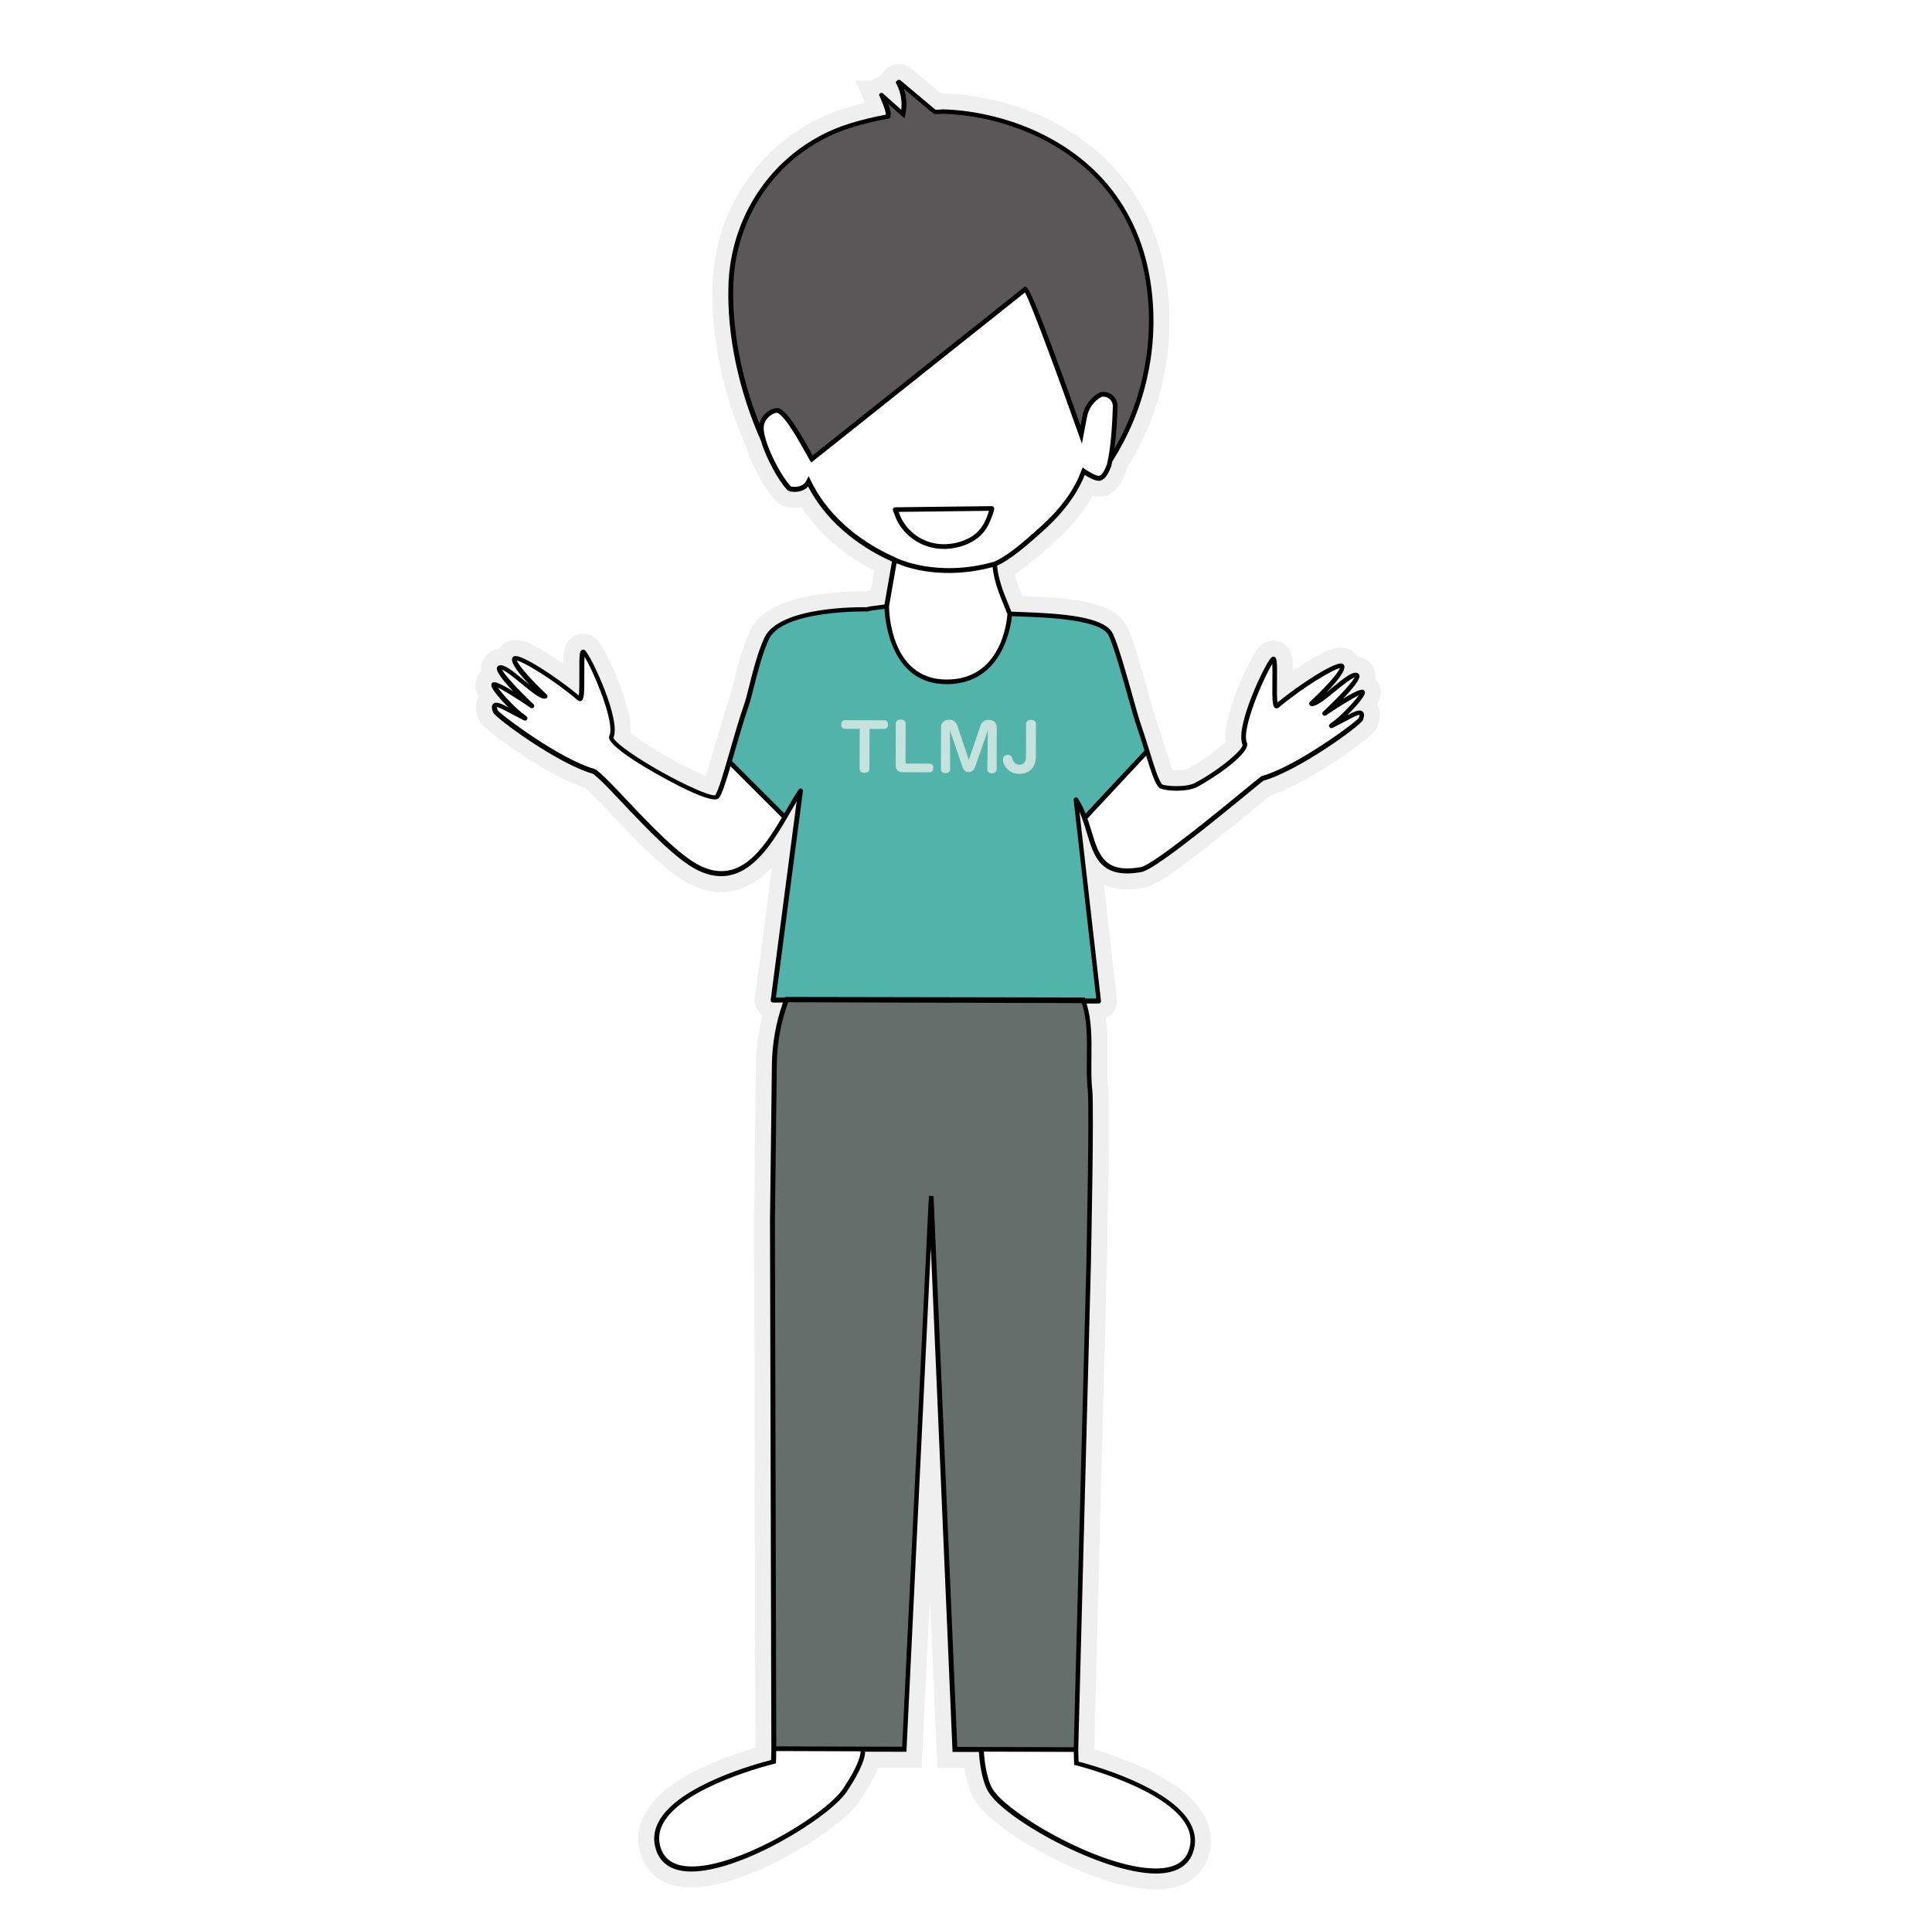 <?xml version="1.0" encoding="UTF-8"?>
<svg id="TLMJ" xmlns="http://www.w3.org/2000/svg" xmlns:xlink="http://www.w3.org/1999/xlink" viewBox="0 0 355.9 355.64">
  <defs>
    <style>
      .cls-1 {
        fill: #fff;
      }

      .cls-2, .cls-3 {
        fill: none;
      }

      .cls-4 {
        fill: #52b3aa;
      }

      .cls-5 {
        fill: #c6e2dd;
      }

      .cls-6 {
        fill: #595757;
      }

      .cls-7 {
        filter: url(#drop-shadow-1);
      }

      .cls-3 {
        stroke: #efefef;
        stroke-miterlimit: 10;
        stroke-width: 5.88px;
      }

      .cls-8 {
        fill: #666e6c;
      }
    </style>
    <filter id="drop-shadow-1" x="70.94" y="-4.96" width="200.16" height="369.84" filterUnits="userSpaceOnUse">
      <feOffset dx="0" dy="0"/>
      <feGaussianBlur result="blur" stdDeviation="5.55"/>
      <feFlood flood-color="#231815" flood-opacity=".75"/>
      <feComposite in2="blur" operator="in"/>
      <feComposite in="SourceGraphic"/>
    </filter>
  </defs>
  <g class="cls-7">
    <path class="cls-3" d="M248.27,131.7c1.41-1.4,2.95-3.14,3.15-3.92.06-.25-.01-.47-.2-.61-.19-.13-.57-.4-3.82,1.57,1.82-1.89,3.22-3.62,3.02-4.32-.07-.24-.25-.4-.51-.45-.87-.18-2.27.92-4.48,2.72-.33.27-.7.57-1.07.87,1.92-1.97,3.67-4.12,3.24-4.98-.08-.17-.24-.28-.44-.32-1.35-.28-7.62,3.72-11.84,7.19-.12-.81-.09-2.71-.08-4.04.04-3.66-.02-4.19-.48-4.38-.2-.08-.41-.03-.58.13-1.19,1.19-6.71,12.72-5.29,16.03.31.71-3.9,4.47-8.76,7.07-1.71.91-5.59.58-6.05.27-.7-.88-1.37-3.03-2.29-6.02-.52-1.69-1.12-3.6-1.86-5.76-.2-.58-.61-2.05-1.13-3.91-1.19-4.26-2.82-10.1-3.82-12.12-1.54-3.14-9.5-3.69-16.84-3.95-.71-.03-1.33-.05-1.84-.07l-1.15-2.87c-1.2-3.01-1.43-4.95-1.47-5.6,2.36-1.08,5.05-3.31,8.86-6.76,3.15-2.87,5.53-5.99,6.89-9.04l.2-.46c.06-.15.13-.31.19-.46.8.51,2.19,1.29,2.94,1.03.97-.33,1.49-1.45,1.95-2.64.07-.27.12-.57.18-.87h.02c.74-1.19,1.42-2.39,2.04-3.56,5.11-9.69,6.75-20.88,4.63-31.5-1.38-6.92-4.59-13.1-9.28-17.88-3.98-4.06-9.18-7.3-15.04-9.37-2.57-.91-5.24-1.59-7.94-2.03-1.27-.21-2.54-.36-3.77-.45-.6-.04-1.2-.08-1.8-.09-.1,0-.27,0-.48.03-.23.02-.77.06-.95.03-.25-.21-1.34-1.13-6.41-5.38-.19-.16-.45-.16-.64,0l-.29.32.16.31c.5.95.8,1.97.9,3.04.05.57.05,1.15-.02,1.72-1.2-1.06-2.68-2.38-3.17-2.82l-.11-.13c-.37-.29-.59-.13-.7-.01-.12.14-.19.22.04.52h-.01c1.05,2.42,1.13,3.08,1.1,3.35-2.39.44-4.69,1.01-6.85,1.69-3.71,1.17-7.15,3.02-10.21,5.49-7.27,5.86-11.62,14.7-11.92,24.26-.29,9.13,1.84,19.31,6,28.68.08.28.17.56.27.86.74,2.18,2.73,6.24,4.57,8.17.28.29,1.16.43,1.96.31.57-.09,1.31-.33,1.87-.96,2.98,5.8,8.44,10.69,15.45,13.84l-1.38,7.9c-.29.07-.85.13-1.3.19-.75.09-1.52.17-2.01.33-1.33-.03-16-.18-18.77,5.54-1.21,2.5-2.2,6.4-2.91,9.24-.33,1.29-.61,2.41-.82,3-.91,2.58-1.83,5.8-2.65,8.64-1.11,3.85-2.15,7.48-2.72,8.21-.92.37-8.26-3.03-14.24-6.9-4.41-2.85-4.5-3.68-4.51-3.68,1.44-3.29-4.01-14.86-5.19-16.06-.16-.17-.38-.22-.58-.14-.47.19-.53.72-.51,4.38,0,1.33.02,3.22-.1,4.03-4.21-3.5-10.47-7.55-11.8-7.26-.2.04-.35.15-.44.32-.44.87,1.3,3.02,3.21,5-.37-.3-.74-.6-1.07-.87-2.2-1.82-3.59-2.92-4.47-2.75-.26.05-.44.21-.51.45-.2.7,1.19,2.44,3,4.34-3.24-1.99-3.62-1.72-3.81-1.59-.19.13-.27.36-.21.61.19.78,1.72,2.53,3.13,3.94-1.34-.71-2.26-1.12-2.77-.67-.43.37-.26,1.03-.07,1.56.37,1.02,11.94,9.52,18.35,11.32.09.03.42.24,1.66,1.42,1.02.98,2.35,2.39,3.89,4.02,4.17,4.42,9.88,10.48,13.92,12.41,8.41,4.03,13.35-4.5,16.95-10.73.4-.69.79-1.37,1.17-2l-4.78,36.57c-.02.12.02.25.1.34.08.09.2.15.32.15h1.84c-1.3,3.69-1.99,7.53-2.04,11.44l-.35,28.71.25,97.39-.05,2.03c-2.44.62-17.07,4.55-20.71,11.36-.94,1.76-1.08,3.58-.4,5.42.79,2.14,2.51,3.38,5.12,3.69.4.05.82.07,1.26.07,9.21.03,25.46-9.92,28.67-14.71,2.89-4.32,3.38-6.42,3.38-7.37l7.61.02,4.5-92.9,3.98,92.52.02.41h4.85c.08,1.26.43,5.06,1.69,7.25,2.93,5.11,21.01,15.12,30.88,15.15.37,0,.73-.01,1.08-.04,2.97-.24,4.9-1.48,5.73-3.68.69-1.83.56-3.65-.37-5.42-3.61-6.84-18.23-10.86-20.65-11.48l-.06-2.14,2.33-89.29c.02-1.19.61-29.08.26-32.29-.21-1.87-.18-3.88-.16-6,.04-3.41.07-6.92-.9-9.96h2.23c.12,0,.24-.04.32-.14.08-.09.12-.21.11-.34l-3.97-34.87c.58,1.29.99,2.64,1.38,3.96,1.32,4.37,2.56,8.5,10.04,7.16,2.26-.41,11.52-7.84,20.28-15.05,1.08-.89,1.96-1.61,2.17-1.77,6.44-1.8,17.98-10.18,18.35-11.19.2-.53.37-1.19-.06-1.56-.51-.45-1.43-.05-2.77.66Z"/>
    <g>
      <path class="cls-2" d="M162.23,17.88s.03.02.05.02c-.01-.01-.02-.03-.04-.04v.02Z"/>
      <path class="cls-2" d="M164.51,102.51l.52.27c.07.04,7.43,3.74,18.08.74,2.29-.98,5.09-3.3,8.87-6.73,3.14-2.86,5.49-5.96,6.78-8.97l.1-.24c.11-.25.21-.5.3-.75l.28-.68.44.31c.96.67,2.27,1.35,2.62,1.22.62-.21,1.04-1.14,1.41-2.08.78-3.18,1.02-8.08,1.09-10.72.01-.49-.18-.96-.54-1.3-.36-.34-.82-.52-1.31-.48-.08,0-.15.01-.2.02-1.39.73-2.4,2.09-2.7,3.66l-.95,4.98-.53-1.5c-3.42-9.68-8.7-24.12-9.96-26.36l-39.36,31.33-.26-.4c-.14-.23-.4-.69-.73-1.29-1.22-2.2-3.75-6.77-5.22-7.45-.47-.1-1.49.39-2.12,1.3-.64.93-.59,2.07.19,4.38.71,2.11,2.63,6.01,4.38,7.86.09.04.86.19,1.61-.04.58-.18,1.01-.53,1.27-1.06l.4-.79.38.8c2.79,5.86,8.16,10.81,15.16,14.01v-.03ZM164.55,93.65c.07-.11.2-.19.34-.2t17.8-.21s.11,0,.16.03c.5.19.28.79.03,1.49-.58,1.73-1.38,3.49-3.3,4.73-1.51.98-3.42,1.56-5.36,1.63-.13,0-.26,0-.39,0-2.96,0-5.77-1.36-7.57-3.67-.51-.66-.91-1.32-1.19-1.97q-.12-.28-.56-1.46c-.05-.13-.03-.27.04-.39Z"/>
      <path class="cls-2" d="M174.35,125.21c10.13.03,11.15-10.85,11.23-12.05l-1.22-3.04c-1.12-2.81-1.43-4.74-1.51-5.63-9.22,2.45-15.83.11-17.69-.7l-1.39,7.93c0,.48.1,13.46,10.58,13.49Z"/>
      <path class="cls-2" d="M166.93,96.94c1.71,2.19,4.43,3.44,7.25,3.33,1.79-.07,3.54-.6,4.92-1.49,1.7-1.1,2.42-2.7,2.94-4.26.06-.16.1-.29.13-.4-2.55.03-13.88.16-16.66.2.22.59.24.63.33.85.24.58.6,1.18,1.07,1.77Z"/>
      <path class="cls-2" d="M143.52,75.27c1.68.77,3.82,4.45,5.7,7.85.18.32.33.6.46.83l38.81-30.89.08-.17.33-.02c.36.02,1.09.06,10.15,25.61l.35-1.86c.35-1.85,1.56-3.46,3.23-4.3l.14-.04s.12-.02.32-.03c.73-.05,1.44.21,1.97.72.53.51.82,1.22.8,1.95-.05,1.91-.2,4.98-.57,7.8.32-.56.63-1.12.92-1.67,5.01-9.52,6.63-20.5,4.54-30.93-1.35-6.76-4.48-12.79-9.05-17.45-3.89-3.96-8.98-7.13-14.72-9.16-2.52-.89-5.14-1.56-7.79-1.99-1.24-.2-2.49-.35-3.7-.44-.59-.04-1.17-.07-1.76-.09-.07,0-.22.01-.38.02-.85.07-1.28.07-1.53-.14-.04-.03-3.46-2.91-5.31-4.46.21.63.34,1.29.41,1.96.09.91.03,1.83-.15,2.73l-.15.73-.56-.49c-1.05-.93-1.85-1.63-2.44-2.16.56,1.54.48,1.9.4,2.21v.35s-.37.14-.37.14c-2.45.44-4.82,1.02-7.04,1.72-3.61,1.14-6.95,2.93-9.93,5.33-7.07,5.7-11.3,14.31-11.6,23.62-.26,8.14,1.45,17.13,4.82,25.62.08-.44.24-.86.51-1.25.79-1.15,2.12-1.84,3.11-1.63Z"/>
      <path class="cls-2" d="M142.94,324.91l-.32.08c-.17.04-16.76,4.07-20.48,11.01-.82,1.54-.94,3.12-.35,4.71.67,1.81,2.15,2.87,4.41,3.13,8.64,1.03,25.84-9.37,29.11-14.26,2.9-4.34,3.23-6.25,3.23-6.89l-15.54-.05-.06,2.27Z"/>
      <path class="cls-2" d="M132.42,147.03c-1.36,1.69-13.49-5.61-13.61-5.68-7.19-4.36-6.73-5.43-6.55-5.83,1.07-2.44-2.95-11.87-4.59-14.51-.05.78-.04,2.04-.04,3.05.02,3.83-.05,4.83-.58,5.08-.2.09-.42.06-.6-.1-4.68-3.96-9.98-7.09-11.23-7.34.24.9,2.92,3.87,5.49,6.27.12.11.16.28.12.43s-.17.27-.33.3c-.87.17-2.27-.94-4.47-2.75-1.14-.94-2.8-2.31-3.53-2.54.47,1,3.22,3.93,5.77,6.34.16.15.18.41.04.58-.14.17-.39.21-.58.08-2.27-1.55-4.82-3.16-6.01-3.72.88,1.3,3.4,3.92,4.56,4.75.77.55,1.03.74.79,1.12-.24.37-.51.22-1.24-.19-.15-.08-.28-.16-.35-.19-.54-.26-1.09-.56-1.62-.84-.83-.45-1.94-1.05-2.34-1.07,0,.09.03.26.15.59.47.74,11.43,9,17.78,10.79.27.08.7.38,2.01,1.63,1.04.99,2.38,2.41,3.92,4.05,4.13,4.37,9.78,10.36,13.66,12.22,7.1,3.4,11.49-2.98,14.98-8.91l-9.46-9.46c-.93,3.16-1.6,5.17-2.14,5.85Z"/>
      <path class="cls-2" d="M246.48,133.6c-.07.03-.2.11-.35.19-.73.4-1.01.55-1.24.18-.24-.38.02-.56.8-1.11,1.16-.82,3.7-3.43,4.59-4.72-1.19.55-3.76,2.14-6.03,3.68-.19.13-.44.09-.58-.09-.14-.18-.12-.43.04-.58,2.57-2.39,5.34-5.31,5.81-6.31-.72.22-2.39,1.58-3.54,2.52-2.21,1.8-3.61,2.9-4.49,2.73-.16-.03-.29-.15-.33-.31-.04-.16,0-.32.12-.43,2.56-2.37,5.24-5.29,5.52-6.23-1.28.26-6.58,3.36-11.26,7.27-.18.15-.41.19-.61.09-.53-.25-.59-1.25-.55-5.08.01-1,.03-2.27-.02-3.05-1.66,2.64-5.73,12.04-4.68,14.49.82,1.9-6.11,6.55-9.14,8.17-1.94,1.04-6.53.79-7.13.04-.75-.95-1.38-2.9-2.29-5.81l-10.81,11.59c.28.8.53,1.59.77,2.39,1.31,4.34,2.33,7.77,9.06,6.56,2.34-.42,15.09-10.92,19.88-14.87q2.29-1.88,2.43-1.92c6.36-1.75,17.36-9.94,17.86-10.72.11-.3.13-.47.13-.55-.39.02-1.51.61-2.34,1.05-.52.28-1.08.57-1.62.83Z"/>
      <path class="cls-2" d="M209.12,133c-.21-.6-.62-2.08-1.15-3.96-1.12-3.99-2.8-10.02-3.76-11.97-1.44-2.94-11.34-3.3-16.09-3.47-.65-.02-1.23-.04-1.71-.07-.24,2.24-1.91,12.56-12.06,12.53-10.07-.03-11.27-11.24-11.42-13.88-.3.05-.68.1-1.16.16-.7.08-1.5.17-1.9.31-.05.02-.1.03-.15.02-.16,0-15.45-.31-18.05,5.06-1.17,2.43-2.14,6.27-2.85,9.08-.35,1.37-.62,2.45-.84,3.08-.9,2.56-1.82,5.76-2.63,8.59-.18.62-.35,1.2-.51,1.76l9.64,9.63c.14-.23.27-.47.41-.7.78-1.35,1.52-2.63,2.24-3.7.11-.17.32-.23.51-.16.19.07.3.26.27.46l-4.97,38.03h1.66s.05-.12.05-.12h.3s54.88.1,54.88.1l.07.18h2.04s-4.16-36.57-4.16-36.57c-.02-.2.09-.39.28-.45.19-.07.4,0,.51.17.6.9,1.04,1.84,1.42,2.79l10.85-11.63c-.49-1.57-1.04-3.32-1.71-5.28Z"/>
      <path class="cls-2" d="M145.2,184.68c-1.33,3.68-2.04,7.52-2.09,11.44l-.35,28.71.25,96.96,23.19.07,4.92-101.5h.86s4.37,101.53,4.37,101.53l21.46.06,2.32-88.87c0-.29.61-29.02.26-32.18-.21-1.92-.19-4.05-.16-6.1.04-3.44.08-6.99-.94-9.95l-54.09-.16Z"/>
      <path class="cls-2" d="M197.88,325.2l-.07-2.39-16.57-.05c.09,1.25.43,4.83,1.57,6.81,2.66,4.64,21.26,15.47,31.14,14.68,2.61-.21,4.29-1.26,4.99-3.13.6-1.59.49-3.17-.32-4.71-3.67-6.96-20.25-11.09-20.41-11.13l-.32-.08Z"/>
      <path d="M248.27,131.7c1.41-1.4,2.95-3.14,3.15-3.92.06-.25-.01-.47-.2-.61-.19-.13-.57-.4-3.82,1.57,1.82-1.89,3.22-3.62,3.02-4.32-.07-.24-.25-.4-.51-.45-.87-.18-2.27.92-4.48,2.72-.33.27-.7.57-1.07.87,1.92-1.97,3.67-4.12,3.24-4.98-.08-.17-.24-.28-.44-.32-1.35-.28-7.62,3.72-11.84,7.19-.12-.81-.09-2.71-.08-4.04.04-3.66-.02-4.19-.48-4.38-.2-.08-.41-.03-.58.13-1.19,1.19-6.71,12.72-5.29,16.03.31.71-3.9,4.47-8.76,7.07-1.71.91-5.59.58-6.05.27-.7-.88-1.37-3.03-2.29-6.02-.52-1.69-1.12-3.6-1.86-5.76-.2-.58-.61-2.05-1.13-3.91-1.19-4.26-2.82-10.1-3.82-12.12-1.54-3.14-9.5-3.69-16.84-3.95-.71-.03-1.33-.05-1.84-.07l-1.15-2.87c-1.2-3.01-1.43-4.95-1.47-5.6,2.36-1.08,5.05-3.31,8.86-6.76,3.15-2.87,5.53-5.99,6.89-9.04l.2-.46c.06-.15.13-.31.19-.46.8.51,2.19,1.29,2.94,1.03.97-.33,1.49-1.45,1.95-2.64.07-.27.12-.57.18-.87h.02c.74-1.19,1.42-2.39,2.04-3.56,5.11-9.69,6.75-20.88,4.63-31.5-1.38-6.92-4.59-13.1-9.28-17.88-3.98-4.06-9.18-7.3-15.04-9.37-2.57-.91-5.24-1.59-7.94-2.03-1.27-.21-2.54-.36-3.77-.45-.6-.04-1.2-.08-1.8-.09-.1,0-.27,0-.48.03-.23.02-.77.06-.95.03-.25-.21-1.34-1.13-6.41-5.38-.19-.16-.45-.16-.64,0l-.29.32.16.31c.5.95.8,1.97.9,3.04.05.57.05,1.15-.02,1.72-1.2-1.06-2.68-2.38-3.17-2.82l-.11-.13c-.37-.29-.59-.13-.7-.01-.12.14-.19.22.04.52h-.01c1.05,2.42,1.13,3.08,1.1,3.35-2.39.44-4.69,1.01-6.85,1.69-3.71,1.17-7.15,3.02-10.21,5.49-7.27,5.86-11.62,14.7-11.92,24.26-.29,9.13,1.84,19.31,6,28.68.08.28.17.56.27.86.74,2.18,2.73,6.24,4.57,8.17.28.29,1.16.43,1.96.31.57-.09,1.31-.33,1.87-.96,2.98,5.8,8.44,10.69,15.45,13.84l-1.38,7.9c-.29.07-.85.13-1.3.19-.75.09-1.52.17-2.01.33-1.33-.03-16-.18-18.77,5.54-1.21,2.5-2.2,6.4-2.91,9.24-.33,1.29-.61,2.41-.82,3-.91,2.58-1.83,5.8-2.65,8.64-1.11,3.85-2.15,7.48-2.72,8.21-.92.37-8.26-3.03-14.24-6.9-4.41-2.85-4.5-3.68-4.51-3.68,1.44-3.29-4.01-14.86-5.19-16.06-.16-.17-.38-.22-.58-.14-.47.19-.53.72-.51,4.38,0,1.33.02,3.22-.1,4.03-4.21-3.5-10.47-7.55-11.8-7.26-.2.04-.35.15-.44.32-.44.87,1.3,3.02,3.21,5-.37-.3-.74-.6-1.07-.87-2.2-1.82-3.59-2.92-4.47-2.75-.26.05-.44.21-.51.45-.2.7,1.19,2.44,3,4.34-3.24-1.99-3.62-1.72-3.81-1.59-.19.13-.27.36-.21.61.19.78,1.72,2.53,3.13,3.94-1.34-.71-2.26-1.12-2.77-.67-.43.37-.26,1.03-.07,1.56.37,1.02,11.94,9.52,18.35,11.32.09.03.42.24,1.66,1.42,1.02.98,2.35,2.39,3.89,4.02,4.17,4.42,9.88,10.48,13.92,12.41,8.41,4.03,13.35-4.5,16.95-10.73.4-.69.79-1.37,1.17-2l-4.78,36.57c-.02.12.02.25.1.34.08.09.2.15.32.15h1.84c-1.3,3.69-1.99,7.53-2.04,11.44l-.35,28.71.25,97.39-.05,2.03c-2.44.62-17.07,4.55-20.71,11.36-.94,1.76-1.08,3.58-.4,5.42.79,2.14,2.51,3.38,5.12,3.69.4.05.82.07,1.26.07,9.21.03,25.46-9.92,28.67-14.71,2.89-4.32,3.38-6.42,3.38-7.37l7.61.02,4.5-92.9,3.98,92.52.02.41h4.85c.08,1.26.43,5.06,1.69,7.25,2.93,5.11,21.01,15.12,30.88,15.15.37,0,.73-.01,1.08-.04,2.97-.24,4.9-1.48,5.73-3.68.69-1.83.56-3.65-.37-5.42-3.61-6.84-18.23-10.86-20.65-11.48l-.06-2.14,2.33-89.29c.02-1.19.61-29.08.26-32.29-.21-1.87-.18-3.88-.16-6,.04-3.41.07-6.92-.9-9.96h2.23c.12,0,.24-.04.32-.14.08-.09.12-.21.11-.34l-3.97-34.87c.58,1.29.99,2.64,1.38,3.96,1.32,4.37,2.56,8.5,10.04,7.16,2.26-.41,11.52-7.84,20.28-15.05,1.08-.89,1.96-1.61,2.17-1.77,6.44-1.8,17.98-10.18,18.35-11.19.2-.53.37-1.19-.06-1.56-.51-.45-1.43-.05-2.77.66Z"/>
      <path d="M162.23,17.88v-.02s.04.03.05.04c-.02,0-.04-.01-.05-.02Z"/>
      <path class="cls-6" d="M140.42,76.89c-.27.39-.43.81-.51,1.25-3.37-8.49-5.08-17.48-4.82-25.62.3-9.31,4.53-17.92,11.6-23.62,2.98-2.4,6.32-4.19,9.93-5.33,2.22-.7,4.58-1.28,7.04-1.72l.36-.14v-.35c.09-.3.17-.67-.39-2.21.59.53,1.39,1.23,2.44,2.16l.56.49.15-.73c.19-.9.24-1.82.15-2.73-.06-.67-.2-1.33-.41-1.96,1.84,1.55,5.27,4.42,5.31,4.46.25.21.68.2,1.53.14.17-.01.31-.03.38-.02.59.02,1.18.05,1.76.09,1.21.09,2.46.24,3.7.44,2.65.43,5.27,1.1,7.79,1.99,5.74,2.03,10.83,5.2,14.72,9.16,4.57,4.66,7.7,10.69,9.05,17.45,2.09,10.43.47,21.42-4.54,30.93-.29.55-.6,1.11-.92,1.67.37-2.81.52-5.89.57-7.8.02-.73-.27-1.44-.8-1.95-.53-.51-1.24-.77-1.97-.72-.2.01-.32.03-.32.03l-.14.04c-1.67.84-2.87,2.45-3.23,4.3l-.35,1.86c-9.06-25.55-9.8-25.59-10.15-25.61l-.33.02-.08.17-38.81,30.89c-.13-.22-.28-.5-.46-.83-1.88-3.4-4.02-7.08-5.7-7.85-.98-.22-2.32.48-3.11,1.63Z"/>
      <path class="cls-1" d="M149.35,88.53l-.38-.8-.4.79c-.26.52-.69.88-1.27,1.06-.75.23-1.52.08-1.61.04-1.75-1.85-3.67-5.75-4.38-7.86-.78-2.31-.83-3.45-.19-4.38.63-.92,1.65-1.4,2.12-1.3,1.47.68,4,5.26,5.22,7.45.33.6.59,1.06.73,1.29l.26.4,39.36-31.33c1.26,2.24,6.54,16.69,9.96,26.36l.53,1.5.95-4.98c.3-1.57,1.31-2.93,2.7-3.66.05,0,.12-.01.2-.02.49-.04.96.14,1.31.48.35.34.55.82.54,1.3-.07,2.63-.31,7.54-1.09,10.72-.37.94-.79,1.87-1.41,2.08-.35.12-1.66-.55-2.62-1.22l-.44-.31-.28.68c-.1.25-.2.5-.3.75l-.1.24c-1.29,3.01-3.64,6.12-6.78,8.97-3.77,3.43-6.57,5.75-8.87,6.73-10.65,3-18-.7-18.08-.74l-.52-.27v.03c-7-3.2-12.37-8.15-15.16-14.01Z"/>
      <path class="cls-1" d="M165.16,103.79c1.87.81,8.47,3.15,17.69.7.08.89.39,2.82,1.51,5.63l1.22,3.04c-.08,1.21-1.09,12.08-11.23,12.05-10.48-.03-10.58-13.01-10.58-13.49l1.39-7.93Z"/>
      <path class="cls-1" d="M129.05,159.56c-3.89-1.86-9.53-7.85-13.66-12.22-1.55-1.64-2.88-3.06-3.92-4.05-1.31-1.25-1.74-1.55-2.01-1.63-6.35-1.78-17.3-10.05-17.78-10.79-.12-.33-.14-.5-.15-.59.39.02,1.51.62,2.34,1.07.52.28,1.07.58,1.62.84.07.03.2.11.35.19.73.41,1,.56,1.24.19.24-.38-.02-.56-.79-1.12-1.16-.83-3.68-3.45-4.56-4.75,1.19.56,3.74,2.16,6.01,3.72.19.13.44.09.58-.08.14-.18.12-.43-.04-.58-2.55-2.41-5.3-5.34-5.77-6.34.72.22,2.38,1.6,3.53,2.54,2.2,1.81,3.6,2.93,4.47,2.75.16-.03.29-.15.33-.3s0-.32-.12-.43c-2.57-2.4-5.25-5.37-5.49-6.27,1.25.25,6.56,3.39,11.23,7.34.18.15.41.19.6.1.53-.25.6-1.25.58-5.08,0-1-.01-2.27.04-3.05,1.64,2.65,5.66,12.08,4.59,14.51-.18.4-.64,1.46,6.55,5.83.12.07,12.26,7.37,13.61,5.68.55-.68,1.21-2.69,2.14-5.85l9.46,9.46c-3.49,5.93-7.88,12.32-14.98,8.91Z"/>
      <path class="cls-1" d="M155.31,329.58c-3.27,4.89-20.47,15.3-29.11,14.26-2.26-.27-3.74-1.32-4.41-3.13-.59-1.59-.47-3.18.35-4.71,3.71-6.94,20.31-10.97,20.48-11.01l.32-.08.06-2.27,15.54.05c0,.64-.33,2.55-3.23,6.89Z"/>
      <path class="cls-1" d="M218.61,336.4c.81,1.54.92,3.12.32,4.71-.7,1.86-2.38,2.92-4.99,3.13-9.88.79-28.48-10.04-31.14-14.68-1.13-1.98-1.48-5.55-1.57-6.81l16.57.05.07,2.39.32.08c.17.04,16.74,4.17,20.41,11.13Z"/>
      <path class="cls-8" d="M200.22,194.79c-.02,2.06-.05,4.18.16,6.1.35,3.16-.26,31.89-.26,32.18l-2.32,88.87-21.46-.06-4.37-101.53h-.86s-4.92,101.5-4.92,101.5l-23.19-.07-.25-96.96.35-28.71c.05-3.92.75-7.76,2.09-11.44l54.09.16c1.01,2.96.98,6.51.94,9.95Z"/>
      <path class="cls-4" d="M199.99,149.92c-.38-.95-.83-1.9-1.42-2.79-.11-.17-.32-.23-.51-.17-.19.07-.3.26-.28.45l4.16,36.57h-2.04s-.07-.19-.07-.19l-54.88-.1h-.3s-.05.12-.05.12h-1.66s4.97-38.04,4.97-38.04c.03-.2-.09-.39-.27-.46-.19-.07-.4,0-.51.16-.72,1.07-1.46,2.34-2.24,3.7-.13.23-.27.46-.41.7l-9.64-9.63c.16-.56.33-1.14.51-1.76.81-2.83,1.74-6.03,2.63-8.59.22-.63.49-1.71.84-3.08.71-2.81,1.68-6.65,2.85-9.08,2.6-5.37,17.89-5.07,18.05-5.06.05,0,.11,0,.15-.02.4-.14,1.2-.23,1.9-.31.48-.06.86-.1,1.16-.16.14,2.64,1.35,13.85,11.42,13.88,10.15.03,11.82-10.29,12.06-12.53.49.02,1.07.04,1.71.07,4.76.17,14.65.53,16.09,3.47.96,1.95,2.64,7.98,3.76,11.97.52,1.87.94,3.35,1.15,3.96.68,1.97,1.22,3.71,1.71,5.28l-10.85,11.63Z"/>
      <path class="cls-1" d="M250.32,132.26c-.49.77-11.5,8.97-17.86,10.72q-.14.04-2.43,1.92c-4.8,3.95-17.54,14.45-19.88,14.87-6.72,1.21-7.75-2.22-9.06-6.56-.24-.79-.49-1.59-.77-2.39l10.81-11.59c.9,2.91,1.53,4.86,2.29,5.81.59.75,5.18,1,7.13-.04,3.03-1.62,9.96-6.27,9.14-8.17-1.05-2.45,3.02-11.85,4.68-14.49.04.78.03,2.04.02,3.05-.04,3.83.02,4.83.55,5.08.2.09.42.06.61-.09,4.68-3.92,9.99-7.01,11.26-7.27-.28.94-2.95,3.86-5.52,6.23-.12.11-.17.28-.12.43.04.16.17.27.33.31.88.17,2.28-.92,4.49-2.73,1.15-.94,2.82-2.3,3.54-2.52-.47.99-3.24,3.91-5.81,6.31-.17.15-.18.41-.04.58.14.18.39.22.58.09,2.27-1.54,4.84-3.13,6.03-3.68-.89,1.29-3.43,3.9-4.59,4.72-.77.55-1.04.73-.8,1.11.23.37.51.22,1.24-.18.15-.08.28-.16.35-.19.55-.26,1.1-.55,1.62-.83.83-.44,1.95-1.04,2.34-1.05,0,.08-.02.25-.13.55Z"/>
      <path d="M166.25,97.47c1.8,2.31,4.61,3.66,7.57,3.67.13,0,.26,0,.39,0,1.94-.07,3.85-.65,5.36-1.63,1.92-1.24,2.71-3,3.3-4.73.25-.7.47-1.31-.03-1.49-.05-.02-.11-.03-.16-.03q-17.78.21-17.8.21c-.14,0-.26.08-.34.2s-.09.26-.04.39q.44,1.18.56,1.46c.27.65.67,1.31,1.19,1.97ZM182.19,94.12c-.03.1-.08.23-.13.4-.53,1.56-1.25,3.16-2.94,4.26-1.39.9-3.13,1.43-4.92,1.49-2.83.11-5.54-1.14-7.25-3.33-.47-.6-.83-1.2-1.07-1.77-.09-.22-.11-.26-.33-.85,2.77-.03,14.11-.17,16.66-.2Z"/>
      <g>
        <path class="cls-5" d="M158.37,134.29h-2.75c-.12,0-.23-.04-.32-.09-.22-.14-.33-.37-.33-.71,0-.28.08-.49.25-.64.11-.1.24-.15.4-.15l7.31.02c.14,0,.26.04.36.11.19.15.29.38.29.68,0,.29-.09.51-.26.66-.11.09-.24.13-.39.13h-2.75s-.02,7.37-.02,7.37c0,.22-.08.39-.23.52-.17.15-.4.22-.68.22-.38,0-.64-.13-.8-.37-.07-.11-.1-.23-.1-.38l.02-7.38Z"/>
        <path class="cls-5" d="M166.83,133.33l-.02,7.1c0,.18.09.27.28.27h4.19c.12.01.23.04.33.1.22.14.33.37.33.7,0,.28-.08.5-.25.65-.11.1-.25.15-.41.15l-4.93-.02c-.91,0-1.36-.46-1.36-1.38l.02-7.59c0-.29.14-.5.4-.63.15-.07.32-.11.5-.11.25,0,.46.06.63.19.19.14.29.33.29.57Z"/>
        <path class="cls-5" d="M174.99,134.57l.05,7.18c0,.13-.03.24-.09.35-.15.24-.41.37-.77.36-.28,0-.51-.08-.67-.25-.12-.12-.18-.28-.18-.47l.02-7.74c0-.44.15-.79.46-1.05.27-.23.61-.34,1.04-.34.75,0,1.26.37,1.51,1.12l2.11,6.29,2.14-6.28c.25-.74.76-1.11,1.52-1.11.49,0,.87.15,1.14.46.23.25.34.57.34.95l-.02,7.74c0,.18-.06.34-.18.46-.16.17-.39.25-.67.25-.3,0-.53-.09-.7-.27-.11-.12-.17-.27-.16-.44l.1-7.18-2.37,6.77c-.06.18-.15.34-.26.47-.24.28-.53.42-.88.42-.56,0-.94-.3-1.14-.89l-2.33-6.78Z"/>
        <path class="cls-5" d="M190.83,133.4l-.02,6.11c0,.81-.23,1.5-.67,2.06-.54.68-1.33,1.01-2.37,1.01-.96,0-1.74-.34-2.33-1.02-.46-.53-.7-1.06-.69-1.6,0-.29.1-.51.29-.67.17-.14.37-.21.61-.21.3,0,.53.11.67.33.03.05.09.2.19.46.24.69.67,1.04,1.28,1.04.51,0,.86-.22,1.06-.65.1-.22.15-.48.15-.79l.02-6.1c0-.29.14-.5.4-.63.15-.07.32-.11.5-.11.24,0,.45.06.63.19.19.13.29.32.29.56Z"/>
      </g>
    </g>
  </g>
</svg>